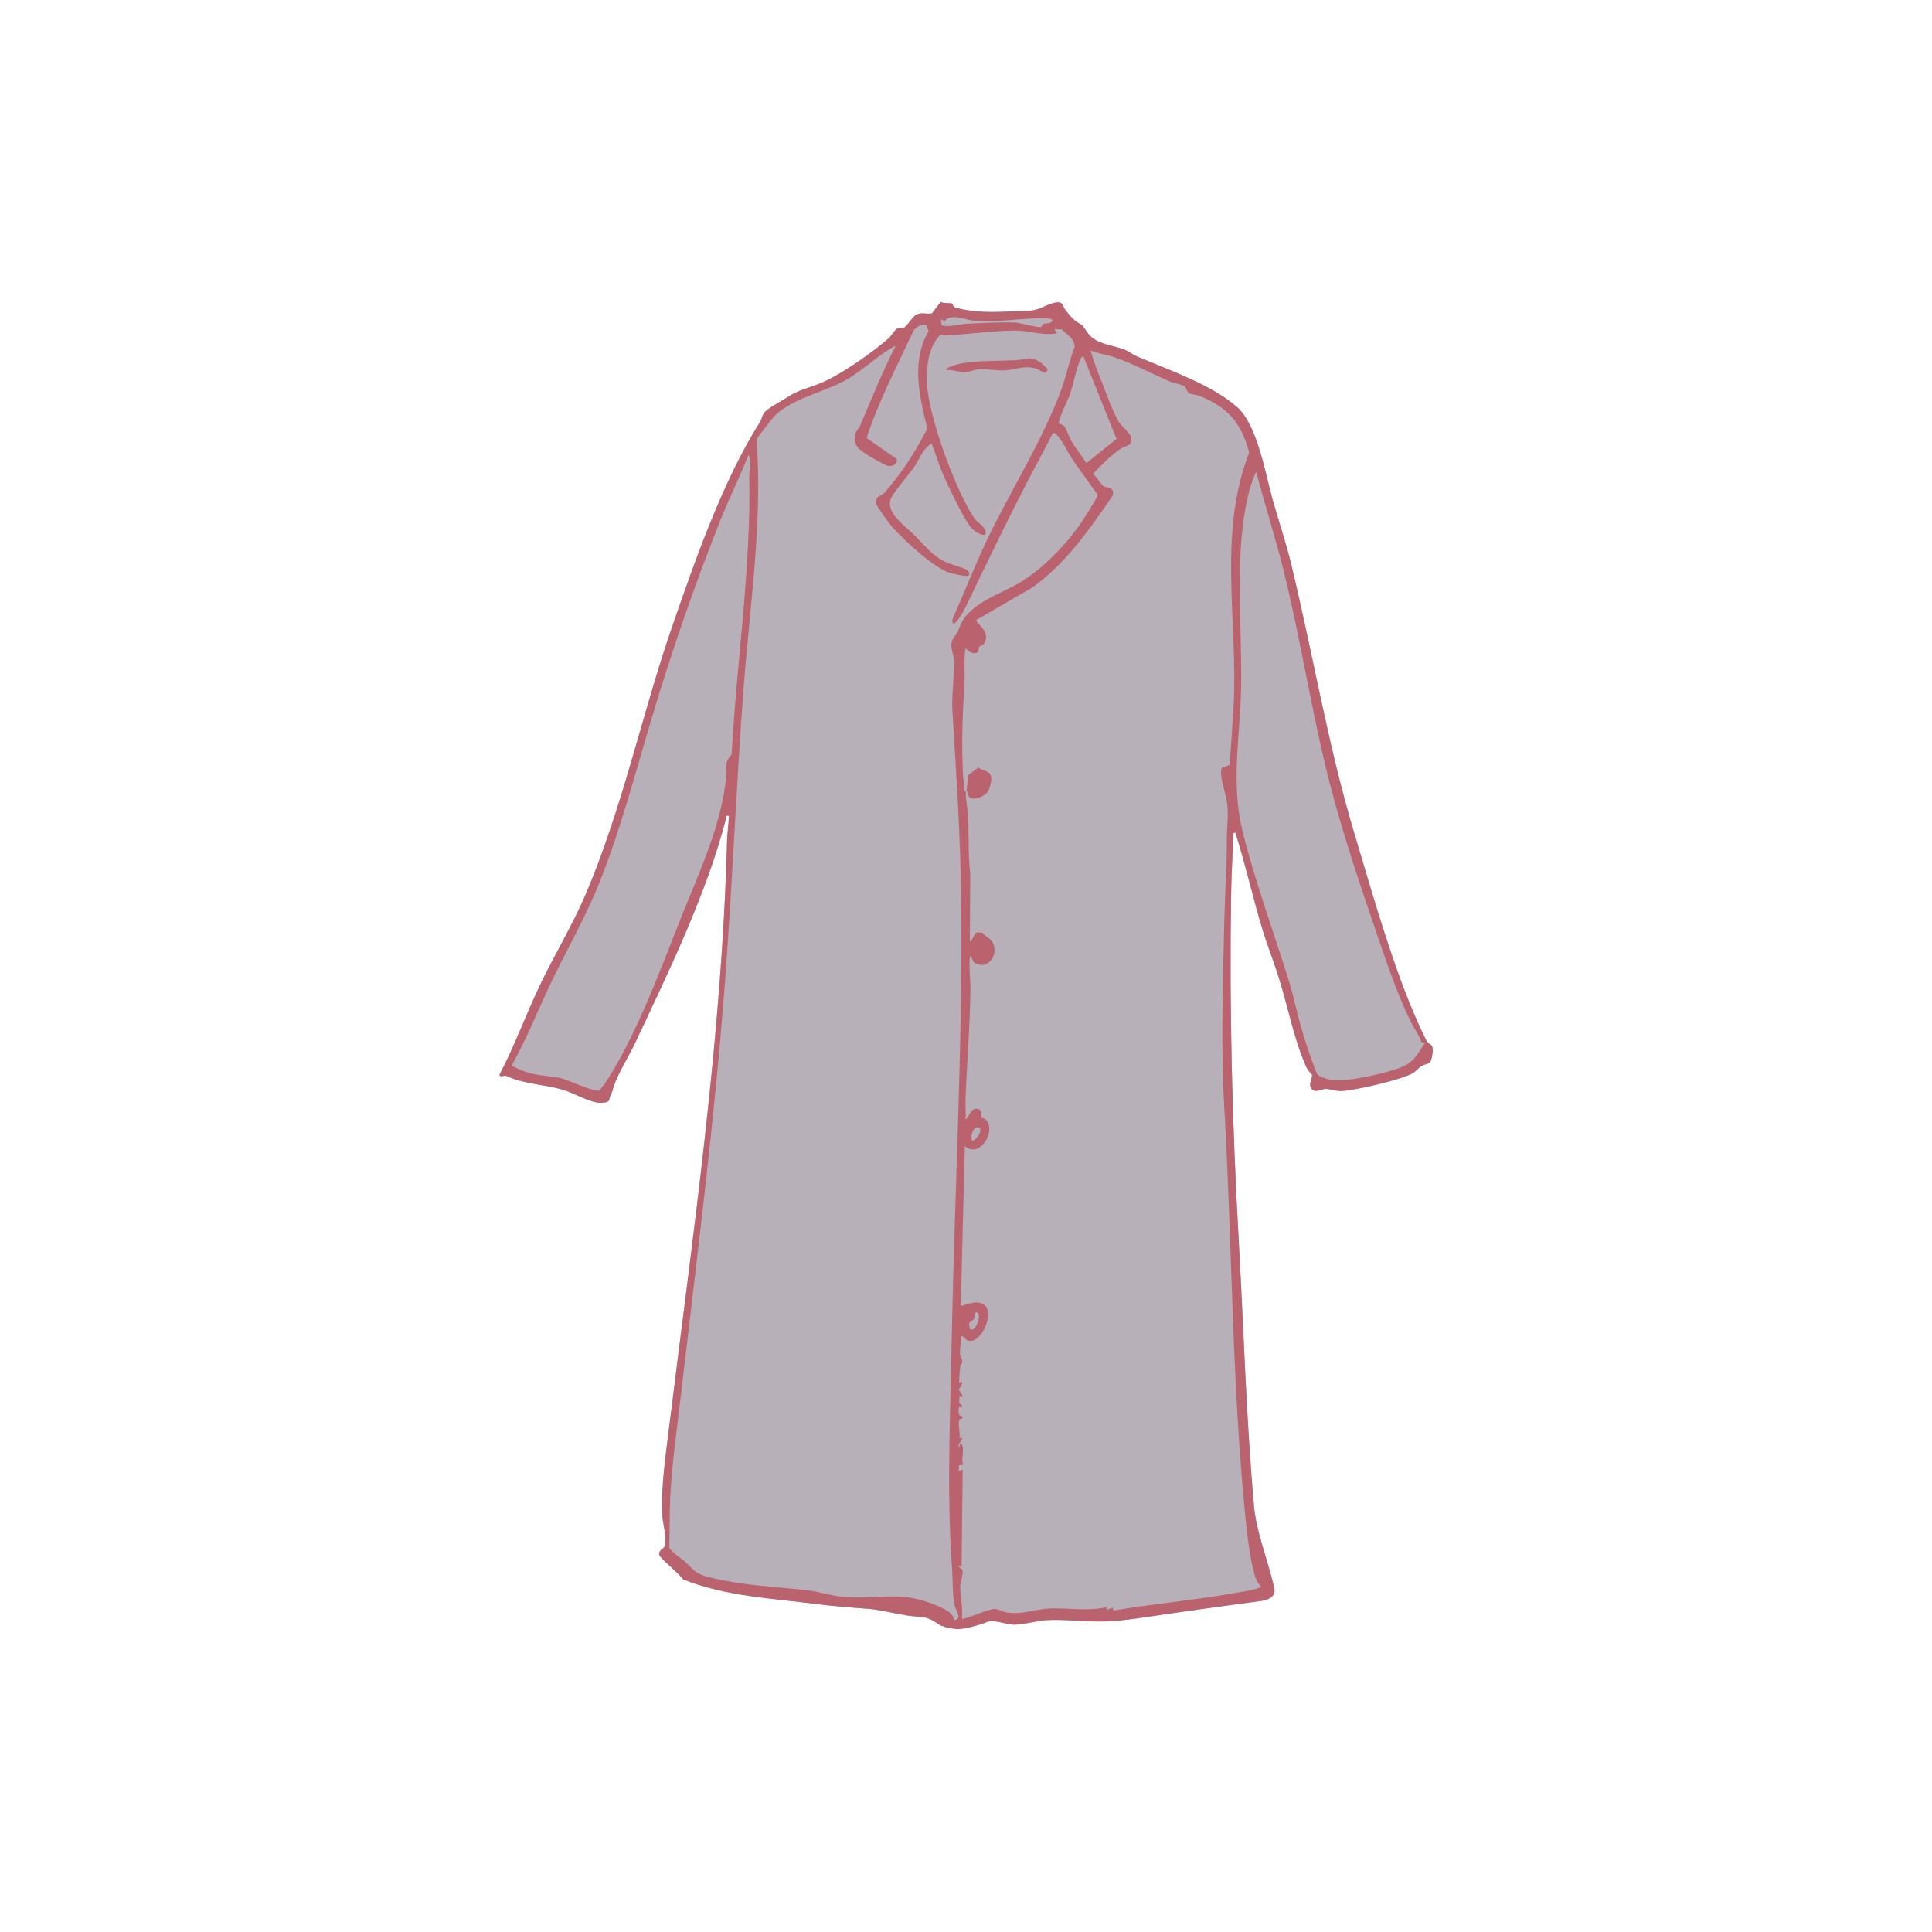 <?xml version="1.0" encoding="UTF-8"?>
<svg id="_レイヤー_1" xmlns="http://www.w3.org/2000/svg" version="1.1" viewBox="0 0 100 100">
  <!-- Generator: Adobe Illustrator 29.4.0, SVG Export Plug-In . SVG Version: 2.1.0 Build 152)  -->
  <defs>
    <style>
      .st0 {
        fill: #ba636f;
      }

      .st1 {
        fill: none;
      }

      .st2 {
        fill: #b8b0b8;
      }
    </style>
  </defs>
  <circle class="st1" cx="50" cy="50" r="50"/>
  <path class="st2" d="M73.81,53.82c-1.52-3.05-2.71-7.35-3.7-10.65-1.4-4.65-2.16-9.39-3.31-14.1-.27-1.09-.64-2.17-.94-3.25-.37-1.32-.78-3.81-1.82-4.74-1.3-1.16-3.57-1.94-5.19-2.63-.21-.09-.43-.27-.64-.35-.57-.22-1.27-.26-1.74-.67-.15-.12-.4-.56-.48-.61-.4-.23-.5-.34-.82-.74-.21-.26-.11-.52-.62-.4-.41.09-.74.38-1.32.41-.48.02-.96.03-1.44.05-.78.03-1.56-.01-2.32-.21-.17-.04-.13-.2-.2-.22-.09-.03-.44,0-.58-.08l-.45.59c-.3.06-.54-.08-.83.08-.2.12-.47.59-.6.65-.12.05-.26-.01-.39.07-.1.06-.31.39-.43.5-.87.75-2.37,1.81-3.41,2.27-.67.29-1.25.38-1.84.78-.28.19-1.02.57-1.18.79-.12.16-.13.34-.22.48-1.91,3.02-3.32,7.05-4.5,10.45-1.62,4.66-2.61,9.55-4.56,14.08-.69,1.59-1.62,3.13-2.34,4.64-.72,1.51-1.29,3.09-2.07,4.58-.06.22.24.05.34.1.95.44,1.94.42,2.94.72.56.16,1.42.69,1.96.67.54-.02.37-.15.49-.39.15-.31.09-.25.17-.47.28-.79.76-1.51,1.12-2.27,1.71-3.64,3.71-7.74,4.7-11.63.03-.11-.04-.12.14-.09-.02.47-.09.94-.1,1.41-.28,10.16-1.76,20.2-3,30.27-.17,1.4-.41,3-.36,4.39,0,.48.24,1.17.16,1.67-.03.21-.36.22-.3.52.03.16,1.08,1.01,1.23,1.26,2.22.88,4.62.98,6.96,1.28.96.12,1.65.17,2.61.24.63.05,1.34.24,1.97.34.94.14.99-.04,1.83.56l.02-.03c.15.11.66.17.78.18.35.03,1.31-.26,1.46-.33.47-.22,1.02.11,1.54.1.52-.01,1.13-.2,1.61-.23,1.04-.06,2.17.11,3.22.06.88-.04,2.02-.23,2.91-.36,1.35-.2,3.69-.52,4.96-.69.79-.1.77-.5.72-.71-.34-1.45-.92-2.85-1.04-4.17-.41-4.57-.54-9.31-.8-13.9-.33-5.88-.48-11.77-.39-17.68.01-1.09.09-2.18.11-3.27l.11-.06c.52,1.65.9,3.35,1.4,5.01.27.89.62,1.75.89,2.64.46,1.48.76,3.12,1.4,4.53.08.16.29.37.29.4-.01.17-.21.49-.03.7.2.23.52,0,.72,0,.23,0,.48.11.8.11.66-.01,3.15-.59,3.71-.92.18-.1.29-.27.45-.37.31-.2.47.01.56-.54.11-.71-.14-.46-.32-.82Z"/>
  <path class="st0" d="M48.73,84.17c-.84-.6-.89-.42-1.83-.56-.63-.1-1.34-.29-1.97-.34-.96-.07-1.65-.12-2.61-.24-2.34-.3-4.74-.4-6.96-1.28-.15-.25-1.2-1.1-1.23-1.26-.06-.3.27-.31.3-.52.08-.5-.15-1.19-.16-1.67-.05-1.39.19-2.99.36-4.39,1.24-10.07,2.72-20.11,3-30.27,0-.47.08-.94.1-1.41-.18-.03-.11-.02-.14.09-.99,3.89-2.99,7.99-4.7,11.63-.36.76-.84,1.48-1.12,2.27-.08.22-.02.16-.17.47-.12.24.05.37-.49.39s-1.4-.51-1.96-.67c-1-.3-1.99-.28-2.94-.72-.1-.05-.4.12-.34-.1.78-1.49,1.35-3.07,2.07-4.58s1.65-3.05,2.34-4.64c1.95-4.53,2.94-9.42,4.56-14.08,1.18-3.4,2.59-7.43,4.5-10.45.09-.14.1-.32.22-.48.16-.22.9-.6,1.18-.79.59-.4,1.17-.49,1.84-.78,1.04-.46,2.54-1.52,3.41-2.27.12-.11.33-.44.43-.5.13-.08.27-.02.39-.07.13-.06.4-.53.6-.65.29-.16.53-.02.83-.08l.45-.59c.14.08.49.05.58.08.07.02.03.18.2.22.76.2,1.54.24,2.32.21.48-.02.96-.03,1.44-.05.58-.03.91-.32,1.32-.41.51-.12.41.14.62.4.32.4.42.51.82.74.08.05.33.49.48.61.47.41,1.17.45,1.74.67.21.08.43.26.64.35,1.62.69,3.89,1.47,5.19,2.63,1.04.93,1.45,3.42,1.82,4.74.3,1.08.67,2.16.94,3.25,1.15,4.71,1.91,9.45,3.31,14.1.99,3.3,2.18,7.6,3.7,10.65.18.36.43.11.32.82-.09.55-.25.34-.56.54-.16.1-.27.27-.45.37-.56.33-3.05.91-3.71.92-.32,0-.57-.11-.8-.11-.2,0-.52.23-.72,0-.18-.21.02-.53.03-.7,0-.03-.21-.24-.29-.4-.64-1.41-.94-3.05-1.4-4.53-.27-.89-.62-1.75-.89-2.64-.5-1.66-.88-3.36-1.4-5.01l-.11.06c-.02,1.09-.1,2.18-.11,3.27-.09,5.91.06,11.8.39,17.68.26,4.59.39,9.33.8,13.9.12,1.32.7,2.72,1.04,4.17.05.21.07.61-.72.71-1.27.17-3.61.49-4.96.69-.89.13-2.03.32-2.91.36-1.05.05-2.18-.12-3.22-.06-.48.03-1.09.22-1.61.23s-1.07-.32-1.54-.1c-.15.07-1.11.36-1.46.33-.12-.01-.63-.07-.78-.18l-.02.03ZM54.48,16.55c-.1-.03-.17-.07-.28-.07-1.14-.05-2.64.23-3.75.13-.47-.05-1.2-.4-1.53-.01l-.23-.05.06.3c.48.09.93-.08,1.41-.1.67-.03,1.79-.09,2.42-.05.26.02,1.18.29,1.32.22.03-.02.04-.12.09-.15.14-.07.41.04.5-.21h-.01ZM54.98,17.08c-.09-.06-.28-.02-.4-.04l.12.21c-.72.15-1.43-.15-2.16-.14-1,.01-2.33.16-3.34.25-.18.02-.35-.02-.53-.03-.63.66-.71,1.58-.69,2.46.04,1.68,1.49,5.63,2.45,7.03.2.28.55.4.6.77-.07.27-.61-.12-.71-.22-.4-.4-1.31-2.35-1.57-2.96-.2-.48-.33-.98-.54-1.46-.48.32-.63.86-.94,1.29s-.9,1.09-1.13,1.51c-.39.73.73,1.49,1.16,1.92.5.49.89,1.02,1.54,1.37.31.17,1.06.34,1.23.47.09.07.17.27,0,.3-.12.02-.77-.11-.91-.16-.87-.28-2.34-1.68-2.98-2.37-.12-.13-.82-1.11-.84-1.21-.05-.4.28-.4.44-.57.32-.35.76-.93,1.04-1.33.43-.61.83-1.32,1.18-1.98-.4-1.63-.86-3.49.06-5.03l-.09-.32c-.2-.15-.54.09-.67.25-.85,1.82-1.79,3.6-2.42,5.51v.09l1.54,1.07v.16c-.08.16-.29.23-.48.19-.14-.03-1.02-.53-1.18-.65-.41-.27-.65-.58-.46-1.09.04-.09.15-.18.2-.29.6-1.41,1.17-2.82,1.86-4.19-.96.51-1.73,1.33-2.68,1.84-1.1.58-2.67.91-3.56,1.77-.12.11-.95,1.18-.96,1.25.32,4.31-.36,8.66-.68,12.98-.38,5.04-.58,10.19-.96,15.17-.53,7.05-1.43,14.05-2.25,21.09-.21,1.85-.49,3.69-.58,5.55-.04.84-.02,1.72-.05,2.56.06.18.61.56.8.72.43.38.49.61,1.17.79,1.8.47,3.44.5,5.25.71.56.07,1.22.29,1.77.33,2.02.16,3.08-.41,5.16.59.26.13.56.3.59.62.46-.07.09-.48.03-.77-.12-.53-.09-1.32-.13-1.89-.29-3.93-.09-7.99-.02-11.94.15-7.54.57-15.09.49-22.58-.03-3.29-.25-6.55-.45-9.82-.04-.68.02-1.06.05-1.73,0-.27.06-.55.05-.82-.02-.49-.33-.9-.03-1.31.26-.36.18-.27.34-.65.51-1.17,2.13-1.61,3.15-2.24,1.15-.71,2.33-1.94,3.09-3.04.13-.19.86-1.33.87-1.45-.45-.65-.94-1.29-1.38-1.95-.19-.28-.33-.64-.56-.93-.07-.09-.25-.38-.39-.31-.44.89-.93,1.75-1.38,2.63-1.08,2.1-2.1,4.21-3.12,6.34-.05.11-.7,1.33-.7.68.6-1.36,1.14-2.75,1.78-4.1,1.23-2.58,2.91-5.2,3.87-7.84.26-.71.41-1.47.68-2.18,0-.4-.3-.57-.56-.81-.04-.04-.05-.13-.08-.15v.08ZM61.4,20.07c-.2-.2-.56-.2-.8-.3-.97-.42-1.91-.93-2.9-1.27-.4-.14-.85-.19-1.25-.36.14.51.33,1.02.53,1.51.24.6.61,1.65.92,2.17.14.24.64.63.66.85.05.44-.29.38-.54.55-.55.37-.99.83-1.45,1.31.19.14.39.5.54.63.1.1.64,0,.47.52-1.22,1.75-2.39,3.47-4.15,4.73l-2.88,1.67c-.12.15.64.48.46,1.08-.07.26-.28.25-.33.32s0,.23-.1.29c-.2.13-.48-.07-.61-.22-.09.61-.02,1.22-.05,1.83-.09,1.54-.15,2.78-.09,4.33,0,.34.05.75.08,1.09,0,.06.02.21.11.2l.1-.89.51-.38c.31.21.69.14.68.63,0,.11-.1.48-.15.57-.19.34-1.08.69-1.07.07-.22-.27,0,.95,0,1.01.08,1.08,0,2.17.13,3.24l-.02,3.48c.13-.03.23-.41.32-.45s.25,0,.35,0c.12.22.37.25.5.48.36.63-.22,1.46-.89,1.1-.2-.11-.12-.3-.27-.38-.08.58.03,1.17.02,1.76-.02,1.95-.2,3.9-.26,5.85,0,.27.03.58,0,.86.23-.16.26-.65.66-.55.25.06.12.36.19.45.02.03.15.03.24.14.5.6-.38,2-1.12,1.33l-.21,8.26c.07.08.95-.47,1.33.09.35.51-.38,2.04-1.04,1.68-.03-.02-.24-.3-.27-.15,0,.29-.08.61-.06.89,0,.15.17.26.1.48-.04.12-.07-.13-.1.29-.02.24-.05.47-.04.71l.14-.06c.07.16-.17.35-.16.43,0,.03.41.52.04.32,0,.19-.11.39.11.46v.17l-.14-.08c-.02.22-.1.46.17.5.06.18-.13.1-.15.17-.1.28.06.66,0,.96l.14-.03c0,.25-.25.24-.17.54l.09-.27c.27.25,0,.78.13,1.14l-.21.02-.02.34.21-.12-.06,5.03c-.4-.17.04.14.05.18.05.18-.11.64-.12.81,0,.57.15,1.13.09,1.7.08.09,1.38-.51,1.66-.5.24,0,.44.14.67.18.77.12,1.32-.13,2.03-.19,1.03-.09,2.05.16,3.1-.08l.05.14.28-.12.06.15c2.26-.38,4.63-.58,6.87-1.01.13-.02.75-.14.76-.24-.23-.21-.32-.52-.39-.82-.16-.63-.29-1.55-.36-2.2-.76-7.1-.74-14.72-1.15-21.73-.19-3.18-.07-6.6,0-9.74.03-1.38.14-2.82.13-4.21,0-.65.11-1.26,0-1.94-.05-.37-.44-1.47-.25-1.73l.4-.15.2-3.01c.24-4.4-.84-8.94.81-13.16-.42-1.54-1.1-2.34-2.58-2.93-.17-.07-.38-.06-.52-.13-.12-.07-.14-.23-.21-.3h.03ZM54.82,21.94s.18.02.27.12c.08.09.25.58.37.78.24.39.53.75.77,1.13l1.56-1.25-1.71-4.27c-.12.02-.16.15-.2.25-.21.51-.32,1.19-.5,1.72-.08.23-.67,1.39-.56,1.53h0ZM73.57,53.95c-.09-.33-.31-.62-.47-.92-.73-1.42-1.28-3.08-1.81-4.62-.83-2.41-1.73-5.09-2.38-7.55-.96-3.64-1.55-7.59-2.46-11.29-.43-1.73-.98-3.43-1.43-5.15-.14.28-.28.69-.36.99-.81,3.16-.36,6.89-.42,10.16-.05,2.55-.54,4.93.07,7.43s1.59,5.17,2.39,7.73c.29.94.49,1.98.79,2.93.09.29.6,1.84.71,1.96s.54.25.71.28c.74.13,2.71-.33,3.46-.6.82-.3.91-.62,1.38-1.31l-.18-.06v.02ZM31.24,56.19c1.67-2.49,2.91-5.93,4.03-8.74.92-2.31,2.08-4.74,2.32-7.26.05-.47-.15-.67.28-1.15.26-4.83,1.01-9.61.91-14.43,0-.31.15-.78-.04-1.06-.43,1.1-.97,2.17-1.41,3.27-1.34,3.36-2.53,6.78-3.57,10.26-.87,2.9-1.61,5.79-2.74,8.62-.7,1.75-1.63,3.36-2.44,5.04-.7,1.45-1.28,2.96-2.07,4.36-.05.14.02.08.08.11.98.5,1.36.4,2.37.58.37.07,1.87.78,2.07.65.01,0,.17-.22.19-.26h.02ZM50.31,59.02c.12.13.64-.56.35-.66s-.45.46-.35.66ZM50.21,68.8c.25.2.63-.7.37-.87-.18-.04-.08.19-.16.33-.05.09-.21.13-.25.24-.02.05.03.29.04.3ZM49.98,19.26c.2,0,.44-.12.65-.14.47-.04.94.08,1.41.05.54-.04.95-.26,1.53-.11.2.05.34.21.55.23l.12-.16c-.2-.25-.56-.55-.89-.58-.2-.01-.48.08-.7.09-.99.05-1.9.01-2.89.17-.08.01-.9.21-.76.35.31-.04.7.12.97.12v-.02Z"/>
</svg>